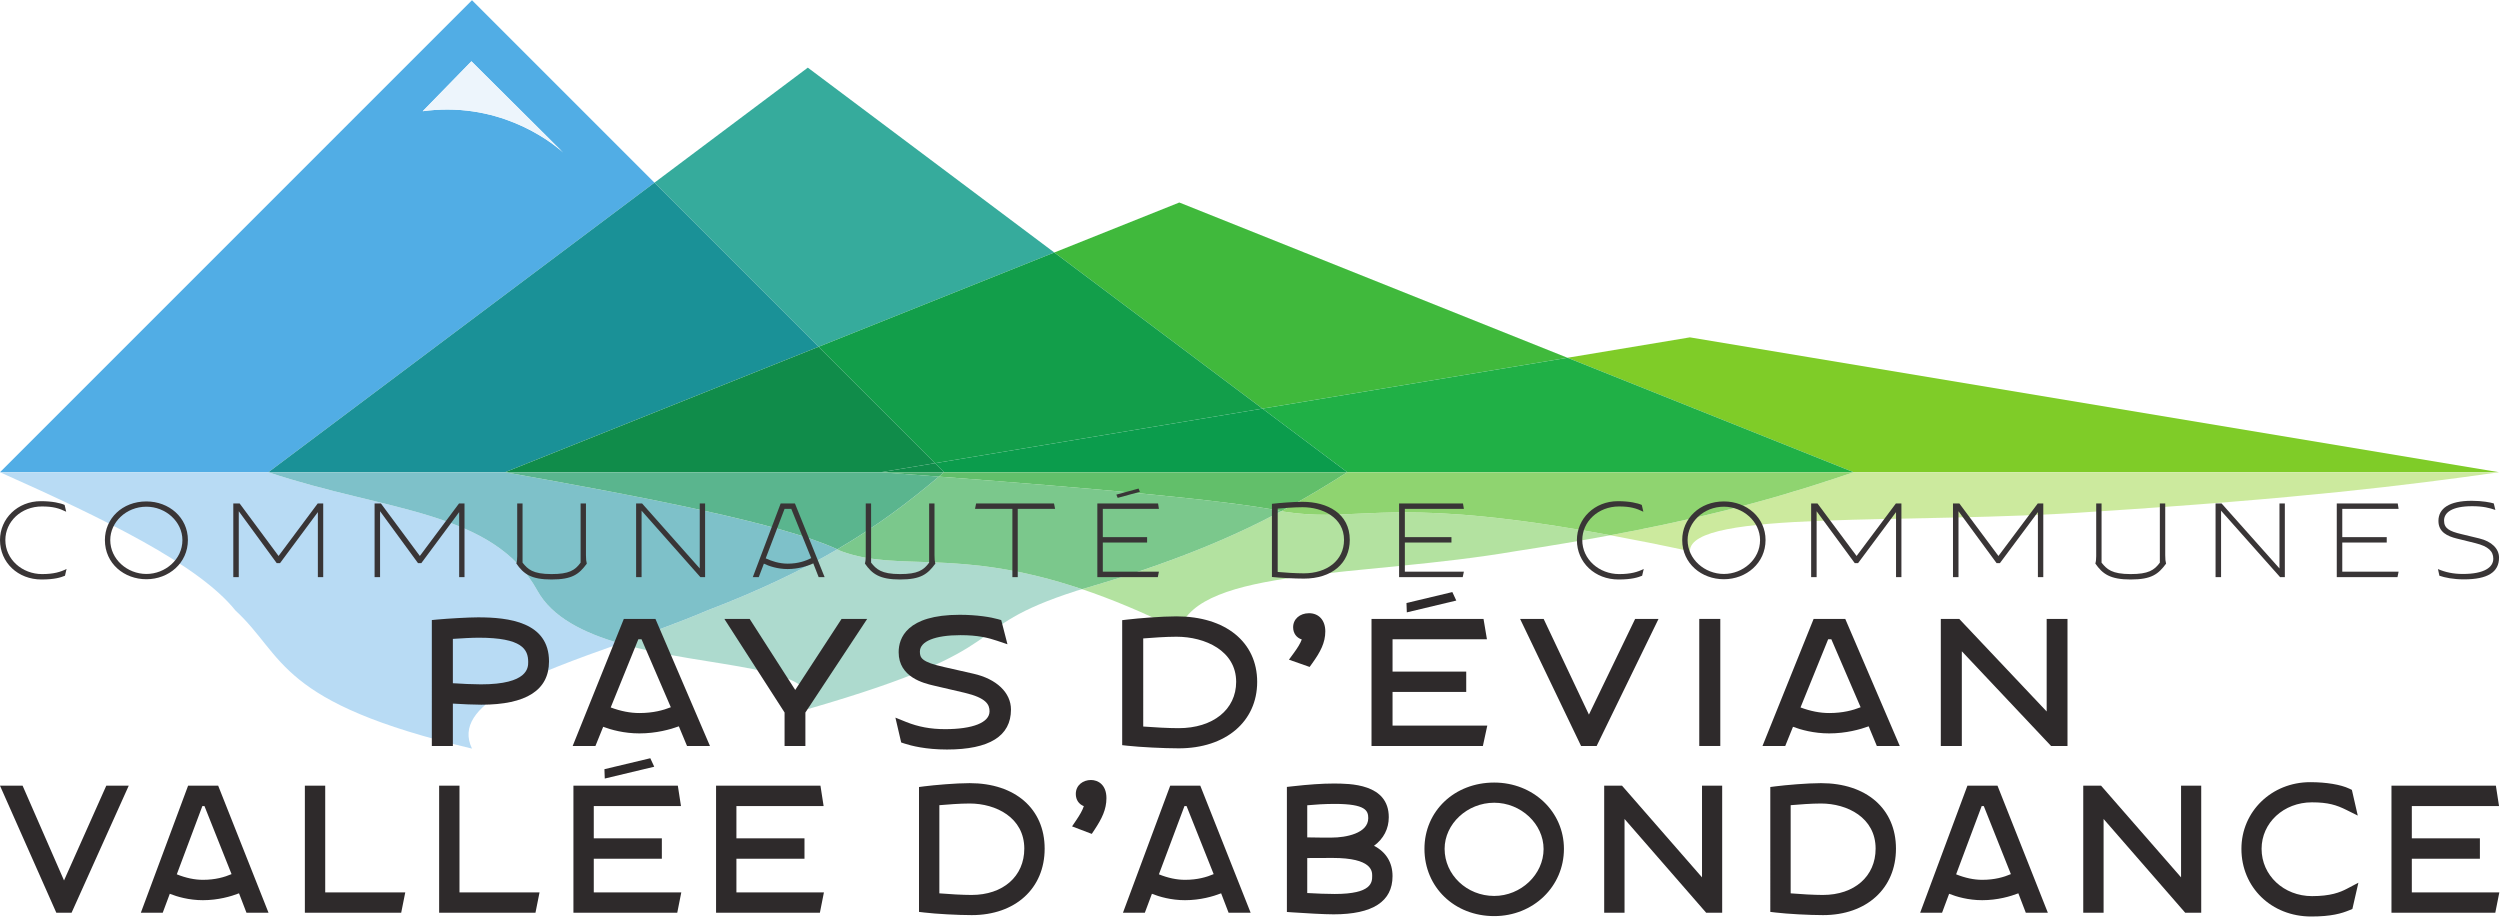<?xml version="1.0" encoding="UTF-8" standalone="no"?>
<svg
   xmlns:dc="http://purl.org/dc/elements/1.1/"
   xmlns:cc="http://creativecommons.org/ns#"
   xmlns:rdf="http://www.w3.org/1999/02/22-rdf-syntax-ns#"
   xmlns:svg="http://www.w3.org/2000/svg"
   xmlns="http://www.w3.org/2000/svg"
   xmlns:sodipodi="http://sodipodi.sourceforge.net/DTD/sodipodi-0.dtd"
   xmlns:inkscape="http://www.inkscape.org/namespaces/inkscape"
   version="1.1"
   id="svg2"
   xml:space="preserve"
   width="291.653"
   height="106.92"
   viewBox="0 0 291.653 106.92"
   sodipodi:docname="CCPEVA-Logo-CMJN.eps"><defs
     id="defs6" /><sodipodi:namedview
     pagecolor="#ffffff"
     bordercolor="#666666"
     borderopacity="1"
     objecttolerance="10"
     gridtolerance="10"
     guidetolerance="10"
     inkscape:pageopacity="0"
     inkscape:pageshadow="2"
     inkscape:window-width="640"
     inkscape:window-height="480"
     id="namedview4" /><g
     id="g10"
     inkscape:groupmode="layer"
     inkscape:label="ink_ext_XXXXXX"
     transform="matrix(1.333,0,0,-1.333,0,106.92)"><g
       id="g12"
       transform="scale(0.1)"><path
         d="M 234.887,388.832 H 0 L 413.078,801.914 572.758,642.234 234.887,388.832 m 258.066,279.633 v 0 0 l -80.375,79.996 -42.617,-43.691 c 7.437,1.015 14.605,1.472 21.492,1.472 62.539,0 101.5,-37.777 101.5,-37.777"
         style="fill:#51ade5;fill-opacity:1;fill-rule:nonzero;stroke:none"
         id="path14" /><path
         d="M 716.387,498.605 572.758,642.234 706.98,742.902 922.684,581.125 716.387,498.605"
         style="fill:#36ab9c;fill-opacity:1;fill-rule:nonzero;stroke:none"
         id="path16" /><path
         d="M 441.953,388.832 H 234.887 L 572.758,642.234 716.387,498.605 441.953,388.832"
         style="fill:#1a9197;fill-opacity:1;fill-rule:nonzero;stroke:none"
         id="path18" /><path
         d="M 1104.84,444.504 922.684,581.125 1032.07,624.879 1371.78,488.992 1104.84,444.504"
         style="fill:#40b93c;fill-opacity:1;fill-rule:nonzero;stroke:none"
         id="path20" /><path
         d="M 818.258,396.738 716.387,498.605 922.684,581.125 1104.84,444.504 818.258,396.738"
         style="fill:#129e4a;fill-opacity:1;fill-rule:nonzero;stroke:none"
         id="path22" /><path
         d="M 770.82,388.832 H 441.953 L 716.387,498.605 818.258,396.738 770.82,388.832"
         style="fill:#108c4a;fill-opacity:1;fill-rule:nonzero;stroke:none"
         id="path24" /><path
         d="M 2187.1,388.832 H 770.82 1622.18 l -250.4,100.16 107.18,17.863 708.14,-118.023"
         style="fill:#7fcc28;fill-opacity:1;fill-rule:nonzero;stroke:none"
         id="path26" /><path
         d="m 1622.18,388.832 h -851.36 408.25 l -74.23,55.672 266.94,44.488 250.4,-100.16"
         style="fill:#20b046;fill-opacity:1;fill-rule:nonzero;stroke:none"
         id="path28" /><path
         d="m 1179.07,388.832 h -408.25 55.34 l -7.902,7.906 286.582,47.766 74.23,-55.672"
         style="fill:#0b9c4c;fill-opacity:1;fill-rule:nonzero;stroke:none"
         id="path30" /><path
         d="m 826.16,388.832 h -55.34 l 47.438,7.906 7.902,-7.906"
         style="fill:#0f8c4a;fill-opacity:1;fill-rule:nonzero;stroke:none"
         id="path32" /><path
         d="M 413.078,146.941 C 242.176,187.254 249.652,227.563 206.008,267.871 173.727,308.184 90.324,348.492 0,388.805 c 275.387,0 550.773,0 826.16,0 v 0 c -197.09,0 -394.183,0 -591.273,0 103.226,-34.551 196.57,-33.274 235.437,-103.657 12.817,-23.207 40.367,-36.953 72.348,-46.203 -76.688,-27.328 -148.399,-53.07 -129.594,-92.004"
         style="fill:#b8dbf4;fill-opacity:1;fill-rule:nonzero;stroke:none"
         id="path34" /><path
         d="m 706.98,181.496 c 14.762,38.961 -87.539,35.242 -164.308,57.449 26.012,9.27 52.594,18.719 76.414,28.926 46.629,17.832 83.254,35.664 113.703,53.492 1.195,-0.554 2.348,-1.105 3.461,-1.664 50.711,-18.734 101.594,3.563 210.754,-33.226 -1.52,-0.442 -3.051,-0.883 -4.586,-1.325 C 834.93,250.598 897.891,236.688 706.98,181.496"
         style="fill:#addace;fill-opacity:1;fill-rule:nonzero;stroke:none"
         id="path36" /><path
         d="m 542.672,238.945 c -31.981,9.25 -59.531,22.996 -72.348,46.203 -38.867,70.383 -132.211,69.106 -235.437,103.657 197.09,0 394.183,0 591.273,0 v 0 c -128.078,0 -256.129,0 -384.207,0 125.922,-22.481 242.43,-44.961 290.836,-67.442 -30.449,-17.828 -67.074,-35.66 -113.703,-53.492 -23.82,-10.207 -50.402,-19.656 -76.414,-28.926"
         style="fill:#7ec1c9;fill-opacity:1;fill-rule:nonzero;stroke:none"
         id="path38" /><path
         d="m 1032.07,250.598 c -31.89,15.875 -60.019,27.433 -85.066,35.875 78.406,22.765 131.726,45.535 174.406,68.3 0.88,-0.171 1.73,-0.347 2.57,-0.519 13.12,-2.024 24.52,-2.672 35.82,-2.672 10.18,0 20.27,0.527 31.45,1.055 11.17,0.527 23.43,1.054 37.95,1.054 37.81,0 90.94,-3.574 180.08,-20.015 -25,-4.66 -52.46,-9.317 -82.91,-13.977 -134.36,-23.031 -276.81,-13.98 -294.3,-69.101"
         style="fill:#b3e2a0;fill-opacity:1;fill-rule:nonzero;stroke:none"
         id="path40" /><path
         d="m 947.004,286.473 c -109.16,36.789 -160.043,14.492 -210.754,33.226 -1.113,0.559 -2.266,1.11 -3.461,1.664 36.211,21.207 63.688,42.414 88.859,63.617 132.27,-10.066 249.072,-20.136 299.762,-30.207 -42.68,-22.765 -96,-45.535 -174.406,-68.3"
         style="fill:#7bc88c;fill-opacity:1;fill-rule:nonzero;stroke:none"
         id="path42" /><path
         d="m 732.789,321.363 c -48.406,22.481 -164.914,44.961 -290.836,67.442 128.078,0 256.129,0 384.207,0 v 0 c -18.441,0 -36.898,0 -55.34,0 17.125,-1.278 34.098,-2.547 50.828,-3.825 C 796.477,363.777 769,342.57 732.789,321.363"
         style="fill:#5ab58e;fill-opacity:1;fill-rule:nonzero;stroke:none"
         id="path44" /><path
         d="m 1478.96,319.699 c -25.43,5.465 -48.57,10.078 -69.68,13.977 98.63,18.375 158.92,36.75 212.9,55.129 188.3,0 376.62,0 564.92,0 -81.21,-11.52 -174.28,-23.035 -354.98,-34.551 -161.23,-11.52 -353.16,2.047 -353.16,-34.555"
         style="fill:#ccea9e;fill-opacity:1;fill-rule:nonzero;stroke:none"
         id="path46" /><path
         d="m 1409.28,333.676 c -89.14,16.441 -142.27,20.015 -180.08,20.015 -14.52,0 -26.78,-0.527 -37.95,-1.054 -11.18,-0.528 -21.27,-1.055 -31.45,-1.055 -11.3,0 -22.7,0.648 -35.82,2.672 -0.84,0.172 -1.69,0.348 -2.57,0.519 21.27,11.344 39.89,22.688 57.66,34.032 147.7,0 295.41,0 443.11,0 -53.98,-18.379 -114.27,-36.754 -212.9,-55.129"
         style="fill:#8fd470;fill-opacity:1;fill-rule:nonzero;stroke:none"
         id="path48" /><path
         d="m 1121.41,354.773 c -50.69,10.071 -167.492,20.141 -299.762,30.207 1.512,1.278 3.016,2.547 4.512,3.825 117.649,0 235.26,0 352.91,0 -17.77,-11.344 -36.39,-22.688 -57.66,-34.032"
         style="fill:#62bf6a;fill-opacity:1;fill-rule:nonzero;stroke:none"
         id="path50" /><path
         d="m 821.648,384.98 c -16.73,1.278 -33.703,2.547 -50.828,3.825 18.442,0 36.899,0 55.34,0 -1.496,-1.278 -3,-2.547 -4.512,-3.825"
         style="fill:#49af6e;fill-opacity:1;fill-rule:nonzero;stroke:none"
         id="path52" /><path
         d="m 492.953,668.465 c 0,0 -38.961,37.777 -101.5,37.777 -6.887,0 -14.055,-0.457 -21.492,-1.472 l 42.617,43.691 80.375,-79.996"
         style="fill:#edf5fc;fill-opacity:1;fill-rule:nonzero;stroke:none"
         id="path54" /><path
         d="M 56.871,298.242 C 53.355,296.809 48.031,294.941 36.316,294.941 15.766,294.941 0,309.68 0,329.484 c 0,18.594 15.23,34.004 35.781,34.004 9.906,0 17.254,-1.66 20.77,-3.3 l 1.383,-5.938 c -6.281,3.066 -11.605,4.609 -21.191,4.609 -18.422,0 -32.055,-13.418 -32.055,-29.375 0,-16.933 14.695,-29.804 32.164,-29.804 10.117,0 16.293,1.863 21.402,4.511 l -1.383,-5.949"
         style="fill:#393536;fill-opacity:1;fill-rule:nonzero;stroke:none"
         id="path56" /><path
         d="m 96.496,329.484 c 0,-16.828 14.906,-29.699 31.625,-29.699 16.508,0 31.524,12.766 31.524,29.59 0,16.281 -14.696,29.27 -31.524,29.27 -17.781,0 -31.625,-13.645 -31.625,-29.161 z m -4.691,0 c 0,18.711 15.125,33.778 36.316,33.778 19.813,0 36.32,-14.082 36.32,-33.778 0,-20.129 -16.722,-34.316 -36.32,-34.316 -19.379,0 -36.316,13.633 -36.316,34.316"
         style="fill:#393536;fill-opacity:1;fill-rule:nonzero;stroke:none"
         id="path58" /><path
         d="m 208.965,354.68 v -57.649 h -4.789 v 64.473 h 5.535 l 34.078,-45.984 34.289,45.984 h 4.793 v -64.473 h -4.683 v 56.887 L 245.066,309.25 h -2.875 l -33.226,45.43"
         style="fill:#393536;fill-opacity:1;fill-rule:nonzero;stroke:none"
         id="path60" /><path
         d="m 332.621,354.68 v -57.649 h -4.793 v 64.473 h 5.535 l 34.078,-45.984 34.293,45.984 h 4.797 v -64.473 h -4.687 v 56.887 L 368.723,309.25 h -2.875 l -33.227,45.43"
         style="fill:#393536;fill-opacity:1;fill-rule:nonzero;stroke:none"
         id="path62" /><path
         d="m 451.902,308.918 c 0.532,1.758 0.743,3.633 0.743,6.484 v 46.102 h 4.687 V 309.68 c 4.582,-5.715 8.84,-10 25.348,-10 15.336,0 20.55,3.3 25.453,10 v 51.824 h 4.687 v -45.223 c 0,-4.062 0.211,-5.058 0.743,-7.48 -6.817,-9.238 -12.672,-13.86 -30.883,-13.86 -17.891,0 -24.496,4.844 -30.778,13.977"
         style="fill:#393536;fill-opacity:1;fill-rule:nonzero;stroke:none"
         id="path64" /><path
         d="m 612.406,304.621 v 56.883 h 4.684 v -64.473 h -4.152 L 561.5,355.129 v -58.098 h -4.789 v 64.473 h 5.215 l 50.48,-56.883"
         style="fill:#393536;fill-opacity:1;fill-rule:nonzero;stroke:none"
         id="path66" /><path
         d="m 692.5,356.77 h -5.863 l -16.508,-43.34 c 5.012,-2.317 11.719,-4.629 19.172,-4.629 9.375,0 15.762,2.422 20.66,4.844 z m 23.957,-59.739 -4.684,11.992 c -4.898,-2.312 -13.207,-4.949 -22.472,-4.949 -8.84,0 -16.508,2.637 -20.766,4.727 l -4.472,-11.77 h -5.219 l 24.386,64.473 h 12.458 l 25.988,-64.473 h -5.219"
         style="fill:#393536;fill-opacity:1;fill-rule:nonzero;stroke:none"
         id="path68" /><path
         d="m 756.934,308.918 c 0.531,1.758 0.75,3.633 0.75,6.484 v 46.102 h 4.679 V 309.68 c 4.582,-5.715 8.84,-10 25.352,-10 15.332,0 20.547,3.3 25.449,10 v 51.824 h 4.688 v -45.223 c 0,-4.062 0.211,-5.058 0.742,-7.48 -6.813,-9.238 -12.668,-13.86 -30.879,-13.86 -17.895,0 -24.496,4.844 -30.781,13.977"
         style="fill:#393536;fill-opacity:1;fill-rule:nonzero;stroke:none"
         id="path70" /><path
         d="m 890.703,356.77 v -59.739 h -4.687 V 356.77 H 853.32 l 0.961,4.734 h 68.157 l 0.96,-4.734 h -32.695"
         style="fill:#393536;fill-opacity:1;fill-rule:nonzero;stroke:none"
         id="path72" /><path
         d="m 965.156,356.77 v -24.747 h 38.764 v -4.738 H 965.156 V 301.77 h 49.094 l -0.96,-4.739 h -52.927 v 64.473 h 53.147 l 0.74,-4.734 h -49.094"
         style="fill:#393536;fill-opacity:1;fill-rule:nonzero;stroke:none"
         id="path74" /><path
         d="m 996.43,374.531 -19.442,-5.32 1.192,-2.848 19.445,5.325 -1.195,2.843"
         style="fill:#393536;fill-opacity:1;fill-rule:nonzero;stroke:none"
         id="path76" /><path
         d="m 1118.21,356.992 v -55.449 c 5.15,-0.555 16.36,-1.211 22.86,-1.211 20.06,0 35.19,11.113 35.19,29.27 0,19.578 -18.83,28.601 -36.31,28.601 -7.62,0 -17.48,-0.887 -21.74,-1.211 z m -5.05,-59.851 v 64.031 c 6.5,0.773 19.05,1.769 26.79,1.769 21.74,0 41.35,-10.234 41.35,-33.339 0,-20.579 -15.8,-33.887 -40.12,-33.887 -8.18,0 -21.07,0.664 -28.02,1.426"
         style="fill:#393536;fill-opacity:1;fill-rule:nonzero;stroke:none"
         id="path78" /><path
         d="m 1229.5,356.77 v -24.747 h 40.78 v -4.738 H 1229.5 V 301.77 h 51.65 l -1,-4.739 h -55.7 v 64.473 h 55.92 l 0.78,-4.734 h -51.65"
         style="fill:#393536;fill-opacity:1;fill-rule:nonzero;stroke:none"
         id="path80" /><path
         d="m 1437.17,298.242 c -3.53,-1.433 -8.87,-3.301 -20.64,-3.301 -20.63,0 -36.46,14.739 -36.46,34.543 0,18.594 15.3,34.004 35.92,34.004 9.95,0 17.33,-1.66 20.86,-3.3 l 1.38,-5.938 c -6.3,3.066 -11.64,4.609 -21.27,4.609 -18.5,0 -32.19,-13.418 -32.19,-29.375 0,-16.933 14.76,-29.804 32.3,-29.804 10.16,0 16.36,1.863 21.49,4.511 l -1.39,-5.949"
         style="fill:#393536;fill-opacity:1;fill-rule:nonzero;stroke:none"
         id="path82" /><path
         d="m 1476.95,329.484 c 0,-16.828 14.97,-29.699 31.75,-29.699 16.58,0 31.66,12.766 31.66,29.59 0,16.281 -14.76,29.27 -31.66,29.27 -17.85,0 -31.75,-13.645 -31.75,-29.161 z m -4.71,0 c 0,18.711 15.19,33.778 36.46,33.778 19.9,0 36.47,-14.082 36.47,-33.778 0,-20.129 -16.79,-34.316 -36.47,-34.316 -19.45,0 -36.46,13.633 -36.46,34.316"
         style="fill:#393536;fill-opacity:1;fill-rule:nonzero;stroke:none"
         id="path84" /><path
         d="m 1589.87,354.68 v -57.649 h -4.8 v 64.473 h 5.55 l 34.22,-45.984 34.42,45.984 h 4.82 v -64.473 h -4.71 v 56.887 l -33.24,-44.668 h -2.89 l -33.37,45.43"
         style="fill:#393536;fill-opacity:1;fill-rule:nonzero;stroke:none"
         id="path86" /><path
         d="m 1714.03,354.68 v -57.649 h -4.82 v 64.473 h 5.56 l 34.22,-45.984 34.43,45.984 h 4.82 v -64.473 h -4.71 v 56.887 l -33.26,-44.668 h -2.89 l -33.35,45.43"
         style="fill:#393536;fill-opacity:1;fill-rule:nonzero;stroke:none"
         id="path88" /><path
         d="m 1833.79,308.918 c 0.54,1.758 0.76,3.633 0.76,6.484 v 46.102 h 4.69 V 309.68 c 4.6,-5.715 8.88,-10 25.46,-10 15.39,0 20.63,3.3 25.55,10 v 51.824 h 4.71 v -45.223 c 0,-4.062 0.21,-5.058 0.74,-7.48 -6.84,-9.238 -12.72,-13.86 -31,-13.86 -17.97,0 -24.6,4.844 -30.91,13.977"
         style="fill:#393536;fill-opacity:1;fill-rule:nonzero;stroke:none"
         id="path90" /><path
         d="m 1994.94,304.621 v 56.883 h 4.7 v -64.473 h -4.17 l -51.64,58.098 v -58.098 h -4.82 v 64.473 h 5.24 l 50.69,-56.883"
         style="fill:#393536;fill-opacity:1;fill-rule:nonzero;stroke:none"
         id="path92" /><path
         d="m 2049.91,356.77 v -24.747 h 38.91 v -4.738 h -38.91 V 301.77 h 49.29 l -0.96,-4.739 h -53.15 v 64.473 h 53.36 l 0.75,-4.734 h -49.29"
         style="fill:#393536;fill-opacity:1;fill-rule:nonzero;stroke:none"
         id="path94" /><path
         d="m 2134.91,298.242 -1.27,5.832 c 6.41,-2.754 13.25,-4.289 21.8,-4.289 19.15,0 26.63,6.047 26.63,13.313 0,6.484 -4.17,10.781 -15.61,13.64 l -16.47,4.075 c -7.91,1.972 -15.93,5.496 -15.93,15.398 0,10.891 9.41,17.609 29.09,17.609 9.4,0 16.46,-1.437 19.35,-2.316 l 1.39,-5.723 c -4.92,1.758 -10.7,3.301 -20.32,3.301 -17.96,0 -24.59,-5.723 -24.59,-12.547 0,-6.816 4.49,-9.347 15.19,-11.875 l 15.49,-3.742 c 11.13,-2.645 17.44,-9.129 17.44,-16.824 0,-12.883 -10.16,-19.043 -30.69,-19.043 -9.41,0 -16.79,1.543 -21.5,3.191"
         style="fill:#393536;fill-opacity:1;fill-rule:nonzero;stroke:none"
         id="path96" /><path
         d="m 462.258,222.723 c 0,-4.832 0,-19.551 -41.379,-19.551 -6.566,0 -17.016,0.469 -24.539,0.988 v 38.801 c 7.332,0.484 16.449,1.031 22.598,1.031 38.074,0 43.32,-10.222 43.32,-21.269 z m -43.86,39.093 c -8.171,0 -26.48,-1.054 -35.738,-1.914 l -4.73,-0.449 V 149.238 h 18.41 v 37.078 c 8.066,-0.523 18.82,-0.964 24.902,-0.964 39.305,0 59.238,12.753 59.238,37.89 0,34.571 -35.429,38.574 -62.082,38.574"
         style="fill:#2e2a2b;fill-opacity:1;fill-rule:nonzero;stroke:none"
         id="path98" /><path
         d="m 559.57,178.066 c -7.965,0 -16.386,1.641 -25.093,4.895 l 24.179,59.656 h 2.797 l 25.633,-59.484 c -6.695,-2.645 -15.539,-5.067 -27.516,-5.067 z m -13.617,82.372 -44.765,-111.2 h 19.917 l 6.786,16.785 c 6.867,-2.566 18.148,-5.781 31.679,-5.781 14.797,0 27.184,3.496 34.547,6.192 l 7.153,-17.196 h 20.07 l -47.707,111.2 h -27.68"
         style="fill:#2e2a2b;fill-opacity:1;fill-rule:nonzero;stroke:none"
         id="path100" /><path
         d="m 695.961,198.27 -39.875,62.168 h -22.145 l 52.7,-81.895 v -29.305 h 18.222 v 29.278 l 54.075,81.922 H 736.516 L 695.961,198.27"
         style="fill:#2e2a2b;fill-opacity:1;fill-rule:nonzero;stroke:none"
         id="path102" /><path
         d="m 851.852,212.508 -25.704,5.84 c -19.664,4.386 -21.078,8.027 -21.078,13.488 0,9.012 13.282,14.394 35.528,14.394 15.382,0 24.472,-2.355 31.992,-4.894 l 9.121,-3.074 -5.449,21.152 -2.867,0.82 c -6.118,1.758 -18.567,3.817 -33.5,3.817 -46.473,0 -53.411,-20.508 -53.411,-32.735 0,-21.961 22.094,-27.175 30.43,-29.148 l 27.27,-6.359 c 19.195,-4.52 21.843,-10.489 21.843,-16.25 0,-9.766 -14.543,-15.594 -38.898,-15.594 -12.641,0 -23.5,2.012 -34.18,6.328 l -9.304,3.758 5.058,-21.738 2.777,-0.918 c 5.938,-1.961 18.672,-5.254 37.25,-5.254 37.192,0 56.055,11.769 56.055,34.961 0,14.816 -12.625,26.847 -32.933,31.406"
         style="fill:#2e2a2b;fill-opacity:1;fill-rule:nonzero;stroke:none"
         id="path104" /><path
         d="m 1000.52,243.359 c 7.85,0.614 19.61,1.493 29.15,1.493 25.14,0 52.19,-12.364 52.19,-39.5 0,-24.239 -20.26,-40.528 -50.42,-40.528 -8.29,0 -21.97,0.711 -30.92,1.434 z m 29.15,19.317 c -13.16,0 -33.408,-1.672 -42.955,-2.793 l -4.606,-0.539 V 149.961 l 4.645,-0.52 c 11.152,-1.218 31.696,-2.265 44.856,-2.265 41.06,0 68.64,23.379 68.64,58.176 0,34.824 -27.71,57.324 -70.58,57.324"
         style="fill:#2e2a2b;fill-opacity:1;fill-rule:nonzero;stroke:none"
         id="path106" /><path
         d="m 1145.62,265.43 c -8.05,0 -13.9,-5.157 -13.9,-12.266 0,-5.266 2.9,-9.199 7.57,-10.715 -1.36,-3.711 -3.82,-7.539 -7.09,-12.011 l -4.14,-5.665 18.1,-6.367 2.28,3.176 c 7.06,9.836 11.44,17.938 11.44,27.969 0,9.648 -5.6,15.879 -14.26,15.879"
         style="fill:#2e2a2b;fill-opacity:1;fill-rule:nonzero;stroke:none"
         id="path108" /><path
         d="m 1218.73,196.531 h 64.48 v 17.824 h -64.48 v 28.262 h 82.61 l -2.99,17.821 h -98.03 v -111.2 h 97.47 l 3.86,17.821 h -82.92 v 29.472"
         style="fill:#2e2a2b;fill-opacity:1;fill-rule:nonzero;stroke:none"
         id="path110" /><path
         d="m 1390.59,176.688 -39.62,83.75 h -20.61 l 53.36,-111.2 h 13.63 l 54.15,111.2 h -20.47 l -40.44,-83.75"
         style="fill:#2e2a2b;fill-opacity:1;fill-rule:nonzero;stroke:none"
         id="path112" /><path
         d="m 1487.16,149.238 h 18.41 v 111.2 h -18.41 v -111.2"
         style="fill:#2e2a2b;fill-opacity:1;fill-rule:nonzero;stroke:none"
         id="path114" /><path
         d="m 1600.86,178.066 c -7.96,0 -16.38,1.641 -25.09,4.895 l 24.19,59.656 h 2.79 l 25.63,-59.484 c -6.69,-2.645 -15.54,-5.067 -27.52,-5.067 z m -13.62,82.372 -44.75,-111.2 h 19.91 l 6.79,16.785 c 6.86,-2.566 18.14,-5.781 31.67,-5.781 14.8,0 27.18,3.496 34.56,6.192 l 7.14,-17.196 h 20.07 l -47.7,111.2 h -27.69"
         style="fill:#2e2a2b;fill-opacity:1;fill-rule:nonzero;stroke:none"
         id="path116" /><path
         d="m 1791.2,260.438 v -81.004 l -76.51,81.004 h -16.14 v -111.2 h 18.4 v 82.879 l 78.1,-82.879 h 14.38 v 111.2 h -18.23"
         style="fill:#2e2a2b;fill-opacity:1;fill-rule:nonzero;stroke:none"
         id="path118" /><path
         d="M 56.027,31.551 19.781,114.473 H 0 L 49.305,3.27 H 62.625 L 112.664,114.473 H 93.016 L 56.027,31.551"
         style="fill:#2e2a2b;fill-opacity:1;fill-rule:nonzero;stroke:none"
         id="path120" /><path
         d="m 177.574,32.098 c -7.238,0 -14.91,1.613 -22.851,4.816 l 22.375,59.734 h 1.84 l 23.714,-59.559 c -6.117,-2.617 -14.187,-4.992 -25.078,-4.992 z M 164.613,114.473 123.25,3.27 h 19.156 l 6.199,16.613 c 6.45,-2.559 16.727,-5.606 28.969,-5.606 13.41,0 24.688,3.328 31.606,6.016 l 6.539,-17.023 h 19.297 L 190.945,114.473 h -26.332"
         style="fill:#2e2a2b;fill-opacity:1;fill-rule:nonzero;stroke:none"
         id="path122" /><path
         d="M 284.621,114.473 H 266.809 V 3.27 h 84.304 l 3.563,17.824 h -70.055 v 93.379"
         style="fill:#2e2a2b;fill-opacity:1;fill-rule:nonzero;stroke:none"
         id="path124" /><path
         d="M 402.137,114.473 H 384.324 V 3.27 h 84.305 l 3.562,17.824 h -70.054 v 93.379"
         style="fill:#2e2a2b;fill-opacity:1;fill-rule:nonzero;stroke:none"
         id="path126" /><path
         d="m 519.66,50.566 h 59.578 V 68.387 H 519.66 v 28.262 h 76.32 l -2.757,17.825 H 501.848 V 3.27 h 90.863 l 3.539,17.824 h -76.59 v 29.473"
         style="fill:#2e2a2b;fill-opacity:1;fill-rule:nonzero;stroke:none"
         id="path128" /><path
         d="m 644.492,50.566 h 59.578 v 17.82 h -59.578 v 28.262 h 76.317 l -2.758,17.825 H 626.68 V 3.27 h 90.863 l 3.535,17.824 h -76.586 v 29.473"
         style="fill:#2e2a2b;fill-opacity:1;fill-rule:nonzero;stroke:none"
         id="path130" /><path
         d="m 822.102,97.422 c 7.242,0.613 17.89,1.465 26.539,1.465 23.023,0 47.8,-12.363 47.8,-39.504 0,-24.238 -18.55,-40.527 -46.168,-40.527 -7.531,0 -19.914,0.695 -28.171,1.406 z m 26.539,19.289 c -12.184,0 -30.946,-1.672 -39.789,-2.793 l -4.563,-0.59 V 4.031 l 4.602,-0.547 c 10.336,-1.23 29.359,-2.273 41.547,-2.273 38.171,0 63.824,23.379 63.824,58.172 0,34.828 -25.758,57.328 -65.621,57.328"
         style="fill:#2e2a2b;fill-opacity:1;fill-rule:nonzero;stroke:none"
         id="path132" /><path
         d="m 954.758,119.461 c -6.582,0 -13.242,-4.219 -13.242,-12.266 0,-5.086 2.738,-9.011 7.035,-10.613 -1.242,-3.801 -3.551,-7.695 -6.637,-12.277 l -3.668,-5.438 17.246,-6.574 2.309,3.477 c 6.496,9.797 10.523,17.863 10.523,27.817 0,11.715 -7.304,15.875 -13.566,15.875"
         style="fill:#2e2a2b;fill-opacity:1;fill-rule:nonzero;stroke:none"
         id="path134" /><path
         d="m 1037.1,32.098 c -7.24,0 -14.91,1.613 -22.85,4.816 l 22.37,59.734 h 1.84 l 23.72,-59.559 c -6.12,-2.617 -14.19,-4.992 -25.08,-4.992 z M 1024.14,114.473 982.777,3.27 h 19.153 l 6.2,16.613 c 6.45,-2.559 16.73,-5.606 28.97,-5.606 13.41,0 24.69,3.328 31.61,6.016 l 6.54,-17.023 h 19.29 L 1050.47,114.473 h -26.33"
         style="fill:#2e2a2b;fill-opacity:1;fill-rule:nonzero;stroke:none"
         id="path136" /><path
         d="m 1144.07,51.16 c 7.59,0.09 16.33,0.09 22.14,0.09 h 0.13 c 34.56,0 34.56,-11.738 34.56,-15.598 0,-5.566 0,-15.938 -32.75,-15.938 -6.01,0 -16.36,0.332 -24.08,0.832 z m 53.39,34.883 c 0,-13.399 -19.97,-16.973 -31.76,-16.973 -5.59,-0.059 -14.54,0 -21.63,0.168 v 28.105 c 6.55,0.633 15.49,1.199 24.08,1.199 27.07,0 29.31,-5.906 29.31,-12.5 z m 5.05,-24.16 c 8.34,6.133 12.92,14.836 12.92,25.02 0,29.465 -34.04,29.465 -48.59,29.465 -9.49,0 -21.58,-0.82 -35.95,-2.449 l -4.63,-0.52 V 3.965 l 4.86,-0.344 c 11.47,-0.789 27.8,-1.727 36.04,-1.727 34.21,0 51.55,11.238 51.55,33.418 0,11.953 -5.66,21.094 -16.2,26.57"
         style="fill:#2e2a2b;fill-opacity:1;fill-rule:nonzero;stroke:none"
         id="path138" /><path
         d="m 1307.68,99.57 c 23.43,0 43.23,-18.555 43.23,-40.527 0,-22.246 -19.8,-41.047 -43.23,-41.047 -23.92,0 -43.39,18.488 -43.39,41.223 0,21.875 19.87,40.352 43.39,40.352 z m 0,17.657 c -34.79,0 -61.03,-24.942 -61.03,-58.008 0,-33.555 26.24,-58.867 61.03,-58.867 34.23,0 61.04,25.859 61.04,58.867 0,32.527 -26.81,58.008 -61.04,58.008"
         style="fill:#2e2a2b;fill-opacity:1;fill-rule:nonzero;stroke:none"
         id="path140" /><path
         d="m 1489.56,34.266 -69.99,80.207 h -15.62 V 3.27 h 17.81 V 85.34 l 71.46,-82.07 h 13.99 V 114.473 h -17.65 V 34.266"
         style="fill:#2e2a2b;fill-opacity:1;fill-rule:nonzero;stroke:none"
         id="path142" /><path
         d="m 1567.15,20.262 v 77.16 c 7.24,0.613 17.89,1.465 26.53,1.465 23.03,0 47.82,-12.363 47.82,-39.504 0,-24.238 -18.56,-40.527 -46.18,-40.527 -7.53,0 -19.92,0.695 -28.17,1.406 z m 26.53,96.449 c -12.17,0 -30.94,-1.672 -39.79,-2.793 l -4.56,-0.59 V 4.031 l 4.61,-0.547 c 10.33,-1.23 29.36,-2.273 41.54,-2.273 38.18,0 63.83,23.379 63.83,58.172 0,34.828 -25.77,57.328 -65.63,57.328"
         style="fill:#2e2a2b;fill-opacity:1;fill-rule:nonzero;stroke:none"
         id="path144" /><path
         d="m 1736.17,96.648 23.71,-59.559 c -6.12,-2.617 -14.18,-4.992 -25.08,-4.992 -7.24,0 -14.91,1.613 -22.85,4.816 l 22.37,59.734 z M 1721.84,114.473 1680.47,3.27 h 19.17 l 6.19,16.613 c 6.45,-2.559 16.73,-5.606 28.97,-5.606 13.41,0 24.69,3.328 31.61,6.016 l 6.54,-17.023 h 19.29 L 1748.17,114.473 h -26.33"
         style="fill:#2e2a2b;fill-opacity:1;fill-rule:nonzero;stroke:none"
         id="path146" /><path
         d="m 1908.81,34.266 -69.98,80.207 h -15.62 V 3.27 h 17.81 V 85.34 l 71.45,-82.07 h 13.99 V 114.473 h -17.65 V 34.266"
         style="fill:#2e2a2b;fill-opacity:1;fill-rule:nonzero;stroke:none"
         id="path148" /><path
         d="m 2023.5,17.832 c -24.8,0 -44.21,18.172 -44.21,41.387 0,22.824 19.35,40.691 44.04,40.691 14.19,0 21.57,-2.344 30.24,-6.668 l 9.89,-4.922 -5.15,22.5 -2.28,1.082 c -7.44,3.547 -20.22,5.664 -34.17,5.664 -33.77,0 -60.22,-25.632 -60.22,-58.347 C 1961.64,25.461 1987.89,0 2022.68,0 c 17.71,0 26.61,2.676 33.6,5.566 l 2.48,1.035 5.26,22.969 -10.06,-5.293 c -6.06,-3.183 -14.43,-6.445 -30.46,-6.445"
         style="fill:#2e2a2b;fill-opacity:1;fill-rule:nonzero;stroke:none"
         id="path150" /><path
         d="m 2110.77,21.094 v 29.473 h 59.58 v 17.82 h -59.58 v 28.262 h 76.33 l -2.76,17.825 h -91.38 V 3.27 h 90.86 l 3.54,17.824 h -76.59"
         style="fill:#2e2a2b;fill-opacity:1;fill-rule:nonzero;stroke:none"
         id="path152" /><path
         d="m 572.57,131.074 -3.445,7.434 -40.148,-9.59 0.3,-8.188 43.293,10.344"
         style="fill:#2e2a2b;fill-opacity:1;fill-rule:nonzero;stroke:none"
         id="path154" /><path
         d="m 1274.5,276.508 -3.44,7.433 -40.15,-9.589 0.3,-8.184 43.29,10.34"
         style="fill:#2e2a2b;fill-opacity:1;fill-rule:nonzero;stroke:none"
         id="path156" /></g></g></svg>
